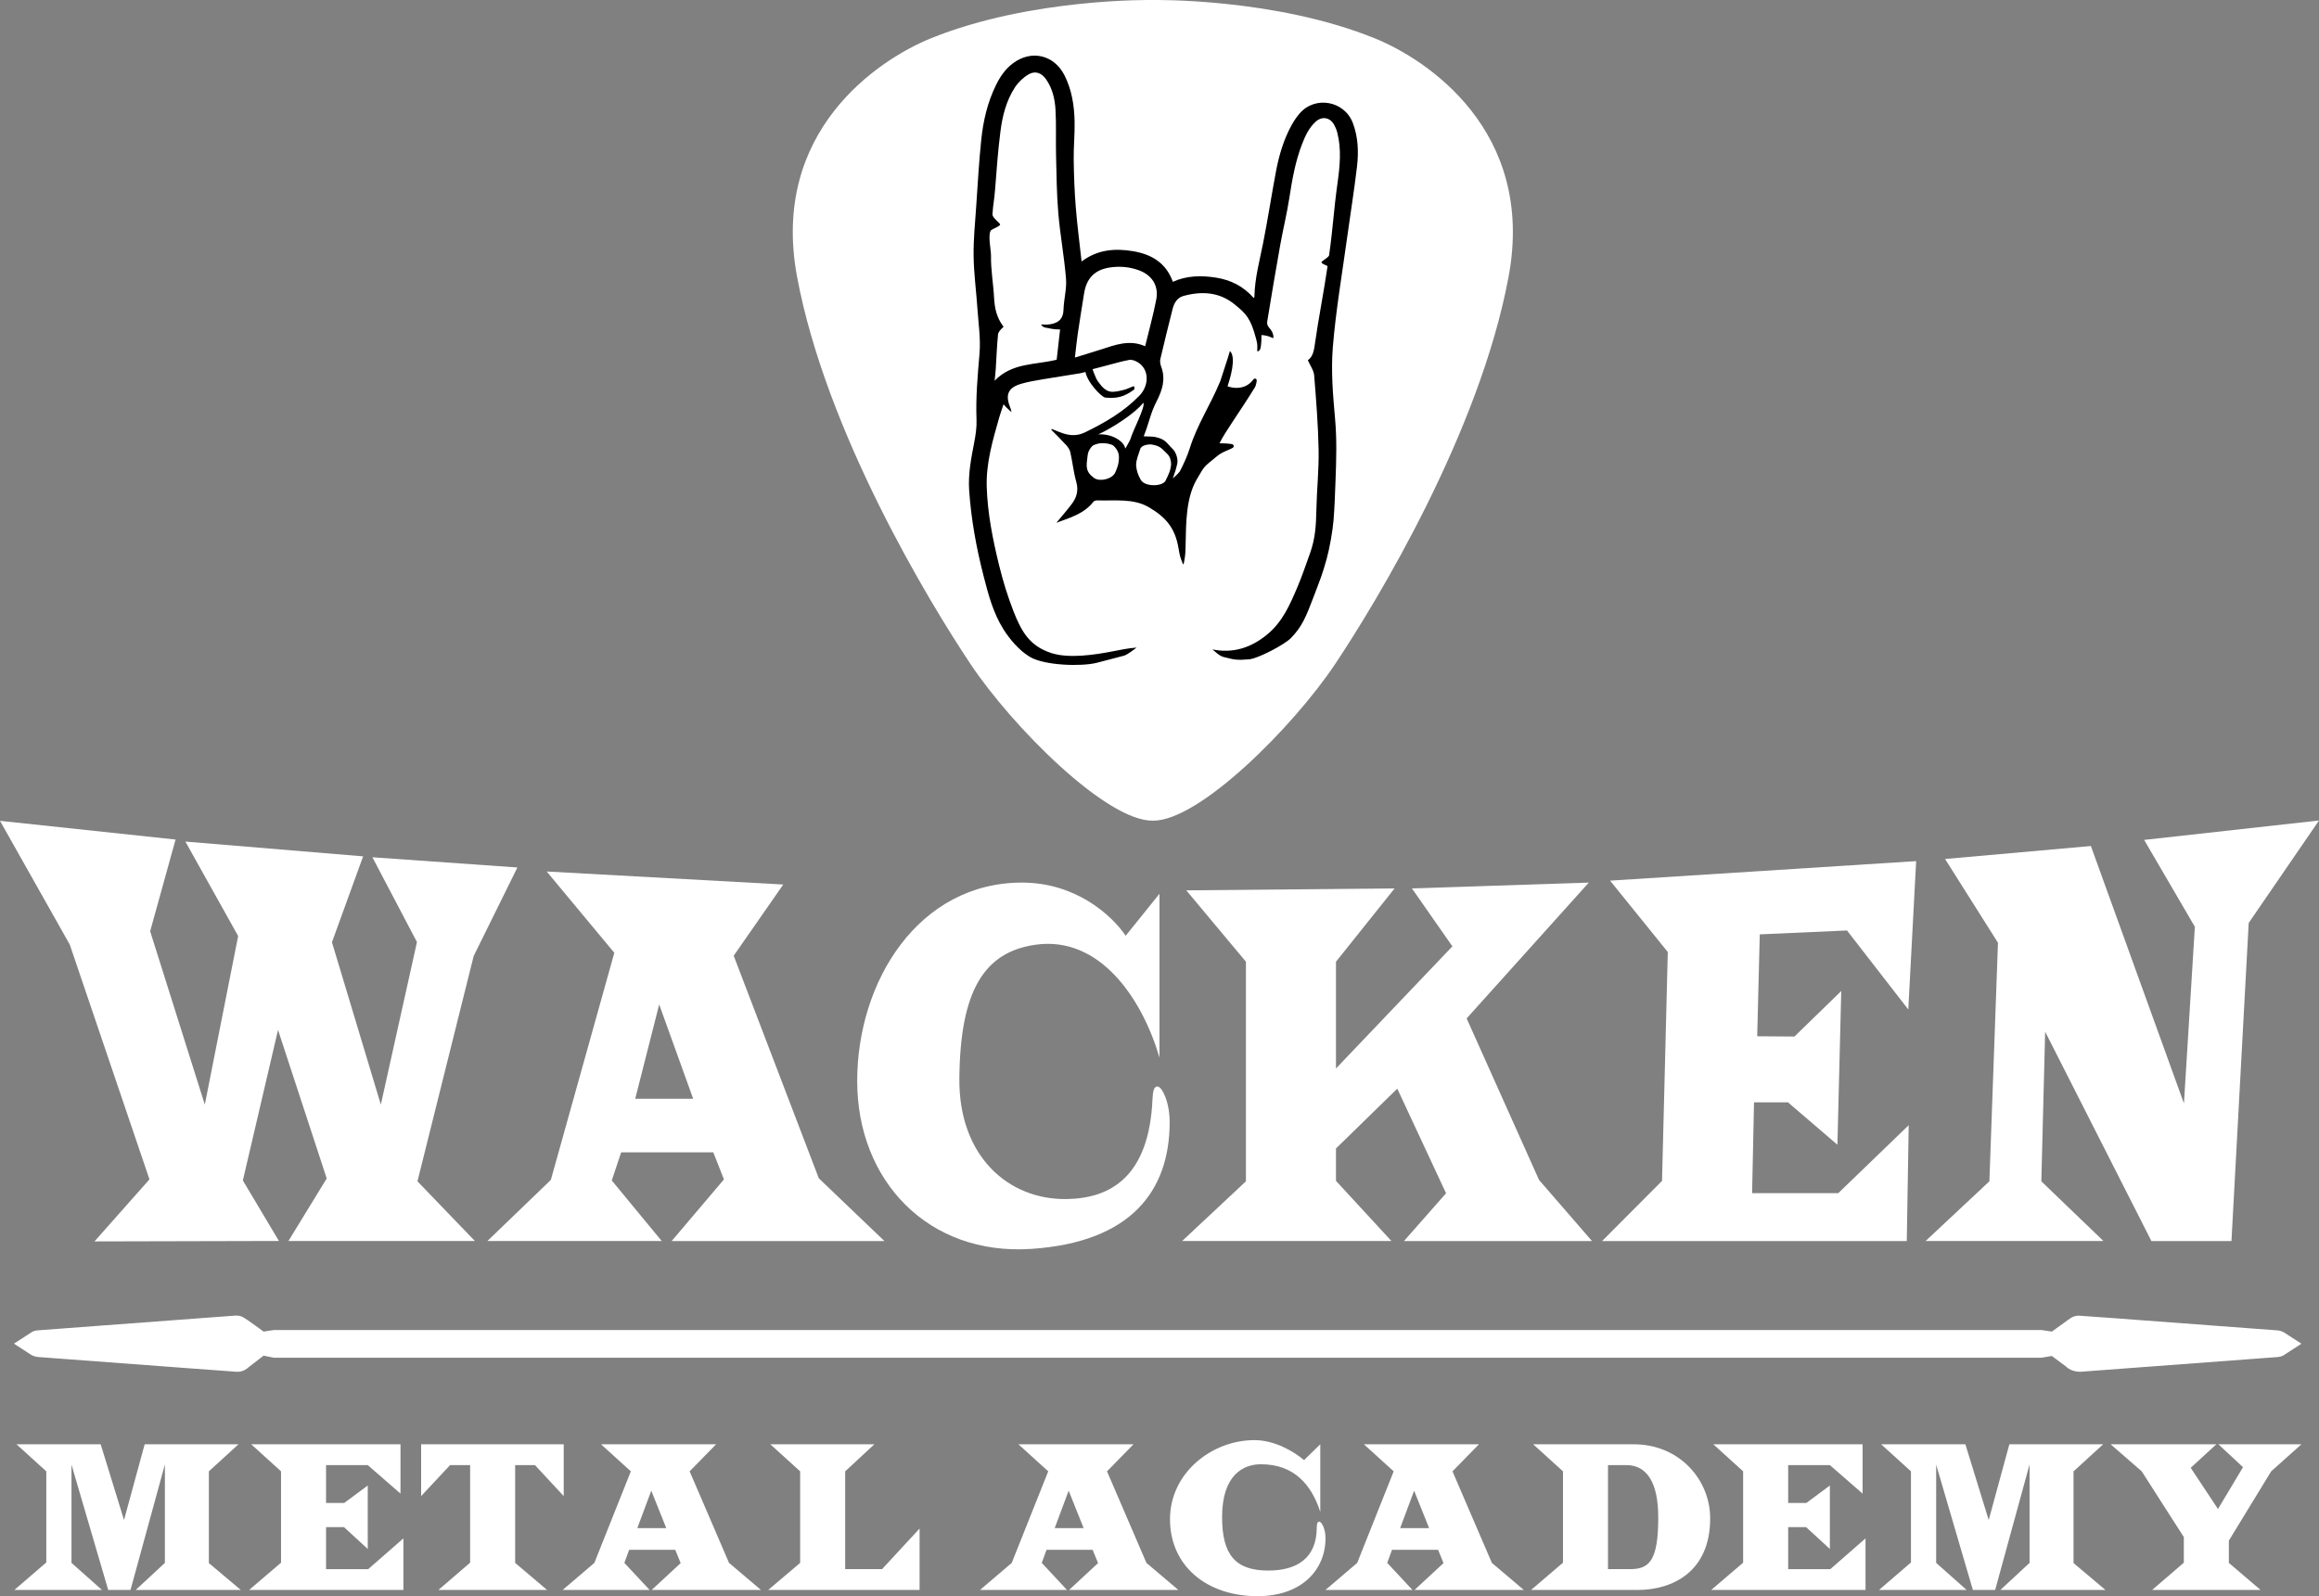 <?xml version="1.0" encoding="UTF-8"?> <svg xmlns="http://www.w3.org/2000/svg" id="Ebene_2" data-name="Ebene 2" viewBox="0 0 1194.27 822.23"><rect x="0" y="0" width="1194.27" height="822.23" fill="#808080" stroke="none"/><defs><style> .cls-1, .cls-2 { fill: #fff; } .cls-2 { stroke: #fff; stroke-miterlimit: 10; } </style></defs><g id="HAND"><g><path class="cls-1" d="M191.76,441.59l74.69,5.27-22.51,45.6-28.95,116.06,29.59,30.76h-96.05l19.72-32.23-25.07-76.5-18.11,77.53,18.57,31.17-94.99,.23,28.32-31.96-41.04-120.95L0,422.83l90.42,9.64-13.09,47.25,28.15,89.29,17.17-86.84-27.18-48.66,91.54,7.62-16.06,44.24,25.18,83.64,18.6-83.74-22.95-43.67Z"></path><path class="cls-1" d="M367.34,593.61h-47.45l-4.83,14.47,25.72,31.2h-89.79l32.69-31.48,32.69-116.99-34.82-41.88,121.83,6.7-25.53,36.69,43.83,114.64,33.79,32.33h-109.57l26.93-31.76-5.48-13.91Zm-27.86-76.19l-12.35,48.58h29.85l-17.5-48.58Z"></path><path class="cls-1" d="M531.05,643.34c-52.93,3.51-89.6-34.98-89.6-86.46s31.66-102.24,84.87-102.24c27.44,0,45.97,16.47,53.4,27.38l17.4-21.62v84.37c-8.84-30.15-30.58-62.88-63.92-58.11-26.46,3.79-38.73,23.74-39.14,68.9-.36,40.1,25.27,62.55,55.25,62.1,22.79-.34,42.47-11.64,44.22-51.51,.19-4.4,.84-6.49,2.53-6.49,2.31,0,6.31,7.88,6.31,18.32,0,35.71-20.17,61.97-71.32,65.36Z"></path><path class="cls-1" d="M719.59,560.79l-31.57,30.82v16.67l28.56,31h-107.8l32.86-30.76v-113.12l-30.71-36.76,107.28-1-30.19,37.76v54.99l59.95-62.9-20.83-29.85,91.09-3-62.92,69.97,37.29,83.21,27.27,31.47h-96.85l21.69-24.61-25.12-53.88Z"></path><path class="cls-1" d="M825.06,639.29l30.88-31,2.96-117.89-29.72-36.76,157.63-10.06-4.05,76.43-31.57-40.7-44.92,2-1.32,52.49,19.18,.14,24.1-23.44-1.97,79.18-25.47-21.85h-17.48l-.99,46.8h44.36l36.29-35.02-.99,59.69h-156.94Z"></path><path class="cls-1" d="M1158.07,475.4l-8.88,163.89h-41.23l-54.72-107.83-1.97,77.06,32,30.76h-91.61l32.86-30.76,4.42-122.89-27.24-43.14,75.09-6.69,47.93,132.58,5.62-90.97-26.12-44.76,90.06-10-36.2,52.76Z"></path></g><g><path class="cls-1" d="M107.57,757.92v47.26l16.43,13.83h-54.11l15.03-13.93v-50.7l-17.71,64.63h-11.49l-18.9-64.52v50.59l15.68,13.93H7.41l16.43-14.15v-46.94l-15.35-13.93H51.85l12.02,39.01,10.63-39.01h48.31l-15.25,13.93Z"></path><path class="cls-1" d="M128.3,819.01l16.43-14.04v-47.05l-15.35-13.93h76.87v25.4l-16.86-14.68h-21.47v19.51h9.34l12.13-9v32.69l-12.24-11.25h-9.23v21.65h21.69l18.14-15.86v26.58h-79.45Z"></path><path class="cls-1" d="M275.5,754.71h-10.2v50.37l16.43,13.93h-55.94l16.32-14.04v-50.27h-10.31l-14.92,15.97v-26.69h73.43v26.69l-14.82-15.97Z"></path><path class="cls-1" d="M347.75,798.33h-23.73l-2.47,6.75,12.99,13.93h-44.77l16.32-13.93,18.79-47.16-15.35-13.93h59.26l-13.63,13.93,20.29,47.16,16.43,13.93h-56.26l14.92-13.83-2.79-6.86Zm-12.35-30.44l-7.19,19.29h14.92l-7.73-19.29Z"></path><path class="cls-1" d="M395.64,819.01l16.43-13.93v-47.16l-15.35-13.93h53.57l-15.03,13.93v50.37h19l19.32-20.9v31.62h-77.94Z"></path><path class="cls-1" d="M562.7,798.33h-23.73l-2.47,6.75,12.99,13.93h-44.77l16.32-13.93,18.79-47.16-15.35-13.93h59.26l-13.63,13.93,20.29,47.16,16.43,13.93h-56.26l14.92-13.83-2.79-6.86Zm-12.35-30.44l-7.19,19.29h14.92l-7.73-19.29Z"></path><path class="cls-1" d="M647.74,822.23c-26.63,0-45.2-15.86-45.2-39.66s21.47-40.73,43.48-40.73c10.31,0,20.08,5.68,25.55,10.29l8.37-8.15v34.83c-4.51-13.93-13.42-24.54-30.6-24.54-8.91,0-19.97,5.36-19.97,27.22,0,19.19,6.66,27.54,23.73,27.54,14.49,0,25.02-6.11,25.02-22.19,0-2.04,.43-3,1.29-3,1.18,0,3.22,3.64,3.22,8.47,0,16.51-12.45,29.9-34.89,29.9Z"></path><path class="cls-1" d="M740.61,798.33h-23.73l-2.47,6.75,12.99,13.93h-44.77l16.32-13.93,18.79-47.16-15.35-13.93h59.26l-13.63,13.93,20.29,47.16,16.43,13.93h-56.26l14.92-13.83-2.79-6.86Zm-12.35-30.44l-7.19,19.29h14.92l-7.73-19.29Z"></path><path class="cls-1" d="M843.36,819.01h-54.86l16.43-14.04v-47.05l-15.35-13.93h51.86c23.3,0,39.29,18.11,39.29,38.16,0,27.54-19.43,36.87-37.36,36.87Zm-5.8-64.31h-9.45v53.59h11.49c9.88,0,14.39-4.5,14.39-26.69,0-17.58-5.69-26.9-16.43-26.9Z"></path><path class="cls-1" d="M881.27,819.01l16.43-14.04v-47.05l-15.35-13.93h76.87v25.4l-16.85-14.68h-21.47v19.51h9.34l12.13-9v32.69l-12.24-11.25h-9.23v21.65h21.69l18.14-15.86v26.58h-79.45Z"></path><path class="cls-1" d="M1067.86,757.92v47.26l16.43,13.83h-54.11l15.03-13.93v-50.7l-17.71,64.63h-11.49l-18.9-64.52v50.59l15.68,13.93h-45.09l16.43-14.15v-46.94l-15.35-13.93h43.37l12.02,39.01,10.63-39.01h48.31l-15.24,13.93Z"></path><path class="cls-1" d="M1142.48,743.99h42.73l-15.57,13.93-21.79,35.69v11.47l16.32,13.93h-55.83l16.32-14.04v-13.18l-21.69-33.87-16-13.93h54.43l-13.21,12.11,14.06,21.22,12.88-21.54-12.67-11.79Z"></path></g><path class="cls-1" d="M7.18,692.15l6.96-4.51,2.31-1.5s1.05-.74,3.25-.87l13.76-1.03,87.16-6.51s2.48-.36,4.62,.82,10.51,7.38,10.51,7.38l5.35-.8h910.28s5.31,.8,5.31,.8l9.3-6.71s2.03-1.54,4.63-1.49l19.31,1.38,82.96,6.2s1.82,.05,3.69,1.26,8.64,5.61,8.64,5.61l-9.15,5.93s-1.12,.89-3.91,.99l-13.35,1-87,6.5s-4.73,.43-7.79-2.64l-7.34-5.47-5.31,.9H141.02s-5.28-1.06-5.28-1.06l-7.75,5.99s-2.53,2.55-6.01,2.32-25.77-1.89-25.77-1.89l-76.1-5.69s-2.18,.06-4.36-1.35l-8.58-5.57Z"></path><path class="cls-2" d="M593.75,422.25c-23.75,.29-72.13-48.37-93.57-80.53-21.44-32.15-74.35-119.43-89.21-199.29-13.9-74.73,41.86-111.38,68.65-122.24C531.13-.69,593.75,.51,593.75,.51m-.1,421.74c23.75,.29,72.13-48.37,93.57-80.53,21.44-32.15,74.35-119.43,89.21-199.29,13.9-74.73-41.86-111.38-68.65-122.24C656.27-.69,593.65,.51,593.65,.51"></path><polygon class="cls-2" points="595.93 421.46 590.42 421.46 590.23 .61 596.19 .57 595.93 421.46"></polygon><g><path d="M564.73,341.45c-7.91,1.97-26.81,1.39-34.27-3.03-5.63-3.33-10.63-9.35-13.76-14.37-5.28-8.45-7.76-17.98-10.2-27.49-3.7-14.45-6.37-29.07-7.39-43.99-.57-8.3,1.01-16.33,2.56-24.4,.76-3.95,1.39-8.03,1.23-12.01-.44-11.38,.58-22.62,1.54-33.93,.65-7.66-.54-15.49-1.07-23.24-.61-9.03-1.84-18.05-1.97-27.08-.12-8.52,.76-17.06,1.34-25.59,.77-11.4,1.41-22.81,2.58-34.17,1-9.78,3.21-19.36,7.59-28.29,2.11-4.3,4.74-8.2,8.61-11.15,9.51-7.24,21.34-4.55,26.72,6.15,3.73,7.42,4.99,15.45,5.17,23.61,.15,6.58-.55,13.18-.46,19.76,.11,8.11,.41,16.24,1.05,24.33,.73,9.18,1.94,18.33,3.01,28.14,8.24-6.17,17.13-6.86,26.38-5.32,9.52,1.58,17.06,5.88,20.62,15.79,7.19-3.25,14.63-3.34,22.15-2.17,7.58,1.18,14.14,4.4,19.46,10.48,0,0,.49-.09,.42-1.13,.21-9.21,2.65-18.03,4.43-26.99,2.45-12.36,4.34-24.82,6.68-37.2,1.58-8.33,3.98-16.45,8.14-23.92,1.15-2.06,2.5-4.04,4.04-5.82,7.98-9.25,23.07-6.47,27.38,4.95,2.74,7.26,3.02,14.87,2.14,22.42-1.41,12.09-3.37,24.12-5.03,36.18-2.6,18.94-5.87,37.83-7.42,56.86-1,12.22,.06,24.7,1.16,36.98,.95,10.61,.63,21.13,.23,31.69-.26,6.78-.47,13.57-1.01,20.33-.45,5.63-2.06,14.7-3.58,20.14-2.21,7.91-2.92,9.54-6.62,19.26-4.08,10.73-6.05,15.59-11.79,21.48-3.27,3.35-16.84,10.51-21.48,10.92-6.5,.57-7.92,.14-13.23-1.21-2.26-.57-4.74-3.2-5.68-3.89,10.76,2.2,20.03-.96,28.2-7.69,7.93-6.54,11.67-15.24,15.75-24.86,2.13-5.03,4.4-11.67,6.28-16.9,2.75-7.63,3.13-14.39,3.3-22.55,.21-10.23,1.33-20.47,1.15-30.69-.24-12.84-1.25-25.68-2.29-38.49-.21-2.58-2.05-5.02-3.26-7.78,2.67-1.86,3.18-5.09,3.66-8.56,1.65-11.95,4.8-27.91,6.49-39.86,.05-.38-4.35-1.45-2.77-2.55,1.5-1.03,3.48-2.45,3.56-3.04,2.07-14.64,2.31-22.58,4.34-37.22,1.21-8.73,2.13-17.5-.17-26.22-.36-1.37-.93-2.72-1.63-3.96-2.11-3.74-6.23-4.38-9.4-1.51-3.43,3.1-5.34,7.17-6.97,11.36-3.53,9.04-5.19,18.52-6.66,28.08-1.25,8.09-3.23,16.06-4.67,24.12-2.35,13.12-4.55,26.27-6.7,39.43-.18,1.09,.13,2.22,.88,3.02,2.95,3.17,2.22,5.58,2.22,5.58,0,0-.41-.24-2.03-.87-1.62-.63-4.64-.99-4.06-.58,0,0,.13,3.57-.4,6.34-.11,.59-.7,1.7-1.1,1.75l-.66,.07c.07-2.99,.21-3.36-.49-6.08-2.85-11.07-5.33-13.31-11.05-18-7.89-6.47-16.97-7-26.39-4.44-3.2,.87-4.86,3.58-5.64,6.69-2.17,8.61-4.32,17.23-6.33,25.87-.28,1.21,0,2.7,.45,3.9,2.39,6.45,.6,12.06-2.41,17.93-3.24,6.31-3.77,10.93-6.6,17.92,2.16,.18,4.43,.07,5.74,.33,5.6,1.09,6.06,3.22,9.23,6.26,1.67,1.6,2.82,5.22,2.32,7.46-.7,3.1-1.18,4.6-2.29,7.62,0,0,2.26-1.87,3.59-3.53,2-3.9,3.87-7.93,5.18-12.1,3.81-12.15,10.41-21.78,15.68-34.47,1.67-5.39,3.3-9.81,4.96-15.5,3.48,3.35,.03,14.3-1.22,18.18,0,0,8.32,3.38,13.39-3.64,.46-.63,1.46-.36,1.6,.41,.12,.65-.44,3.01-.88,3.71-8.64,13.98-15.22,22.64-18.25,28.85,1.13,0,5.67,.13,6.72,.58,.73,.31,.81,1.32,.13,1.74-2.08,1.28-5.34,1.99-8.12,4.34-6.81,5.75-5.89,4.01-10.57,12.15-5.35,9.29-5.41,22.05-5.61,32.71-.09,4.9-.18,6.24-.71,9.07-.08,.45-.19,1.62-.64,1.81-1.29-3.35-1.58-3.79-2.31-8.24-1.73-10.54-6.63-16.15-15.39-21.25-7.91-4.61-17.32-3.18-26.52-3.47-.66-.02-1.59,.24-1.95,.71-4.81,6.23-11.95,8.17-19.05,10.82,2.79-3.39,5.45-6.41,7.87-9.61,2.55-3.37,3.63-6.96,2.39-11.38-1.41-5.03-1.95-10.3-3.09-15.42-.3-1.34-1.26-2.64-2.21-3.69-2.43-2.69-4.99-5.16-7.52-7.75-.24-.38,.25-.48,.55-.35,1.84,.76,3.38,1.45,5.26,2.08,3.87,1.29,7.58,1.44,11.51-.47,10.26-4.99,20.02-10.64,28.02-18.91,5.03-5.19,5.18-13.61-.93-17.22-1.25-.74-2.96-1.43-4.28-1.19-4.05,.74-8.01,1.95-12,2.98-2.33,.6-4.66,1.21-7.01,1.83,.33,1.94-.57,2.61-1.62,.78-1.22,.35-2.91,1-4.67,1.3-6.59,1.12-13.2,2.07-19.79,3.2-3.58,.61-7.19,1.21-10.66,2.24-6.6,1.95-8.24,5.55-5.67,11.98,.69,1.74,.52,1.97,.75,2.58,0,0-2.09-1.61-4.11-4.01-.76,2.31-1.6,4.57-2.26,6.89-3.31,11.64-6.76,23.26-6.4,35.56,.41,13.73,3.11,27.13,6.35,40.4,1.95,7.99,4.37,15.86,7.34,23.53,4.32,11.13,8.66,18.25,19.71,21.8,8.94,2.87,22.26,.87,31.19-.87,4.12-.8,8.22-1.68,12.61-1.99-1.21,.9-4.47,3.48-6.44,4.16m-40.26-168.94c-.79-.09-1.54-.42-2.06-1.03-.24-.28-.44-.52-.44-.57,1.05-.27,2,.34,4.97-.21,4.3-.8,6.45-2.93,6.58-7.54,.15-5.28,1.7-10.61,1.29-15.81-.9-11.28-3-22.47-3.97-33.75-.85-9.92-.92-19.92-1.17-29.89-.19-7.85,.18-15.72-.28-23.55-.32-5.47-1.58-10.91-4.83-15.57-2.33-3.34-5.55-4.59-9.02-2.58-2.73,1.58-5.28,4.01-7.01,6.65-4.48,6.84-6.47,14.72-7.49,22.7-1.27,9.97-2.01,20.02-2.77,30.05-.45,5.93-.95,6.73-1.35,12.66-.11,1.69,3.12,3.83,3.89,5.11,.51,.86-3.08,2.09-4.36,2.94-2.24,1.49-.23,10.5-.28,13.19-.14,7.31,1.22,14.63,1.6,21.97,.28,5.29,1.41,10.18,4.67,14.45,.08,.11,.19,.34,.07,.46-1.24,1.12-2.58,2.42-2.73,3.85-.58,5.87-.78,11.77-1.16,17.66-.12,1.92-.36,3.84-.58,6.13,9.04-9.43,21.16-8.1,31.95-10.83,.59-5.25,1.17-10.4,1.76-15.57-4.24,0-5.51-.72-7.28-.92Zm51.08,9.58c1.99-8.23,4.2-16.12,5.74-24.15,1.33-6.99-2.15-12.46-8.83-14.96-4.84-1.81-9.91-2.25-14.99-1.5-7.87,1.17-12.1,5.51-13.36,13.38-1.13,7.01-2.26,14.01-3.29,21.03-.56,3.79-.92,7.62-1.43,12,4.88-1.51,9.15-2.78,13.4-4.15,7.4-2.39,14.75-5.26,22.78-1.67Zm-4.65,61.33c.25,3.08,1.12,5.16,2.38,7.43,2.04,3.67,10.91,3.61,12.73,.58,1.92-3.98,2.54-5.14,2.88-8.17,.12-1.03-.12-2.18-.39-3.17s-.86-1.93-1.63-2.65c-2.71-2.52-3.18-3.81-7.37-4.66-2.16-.44-5.89,.24-6.46,2.2-.83,2.81-2.14,5.38-2.14,8.44Zm-8.83-4.24c0-1.4-.36-3.56-2.8-5.84-1.02-.95-4.33-1.46-6.19-1.34-1.39,.12-2.21,.26-3.92,.95-.99,.4-2.18,1.98-2.78,3.49-.24,.62-.37,1.27-.45,1.93-.37,3.17-.69,4.71-.31,6.67,.28,1.39,1.04,2.64,2.09,3.6,.77,.71,1.57,1.32,1.79,1.45,3.05,1.85,9.19,.33,10.68-3.03,1.23-2.78,1.9-4.76,1.9-7.87Zm12.53-28.02c-3.91,5.19-15.84,13-23.2,16.31,7.36-.46,13.44,3.8,13.9,7.31,.19-.08,1.41-2.45,2.11-3.67,.27-.46,.49-.95,.64-1.46,1.23-4.2,7.85-16.7,6.55-18.5Z"></path><path d="M561.93,188.66c.54,.47,2.09,6.13,3.67,8.05,4.47,6.29,7.13,5.53,12.78,4.23,3.08-.71,5.88-2.69,5.83-1.63,0,0,.18,1.2-.3,1.48-4.97,3.59-8.44,4.58-14.68,4.02-1.93-.17-10.04-8.45-10.38-14.27,0-1.12,3.08-1.88,3.08-1.88Z"></path></g></g></svg> 